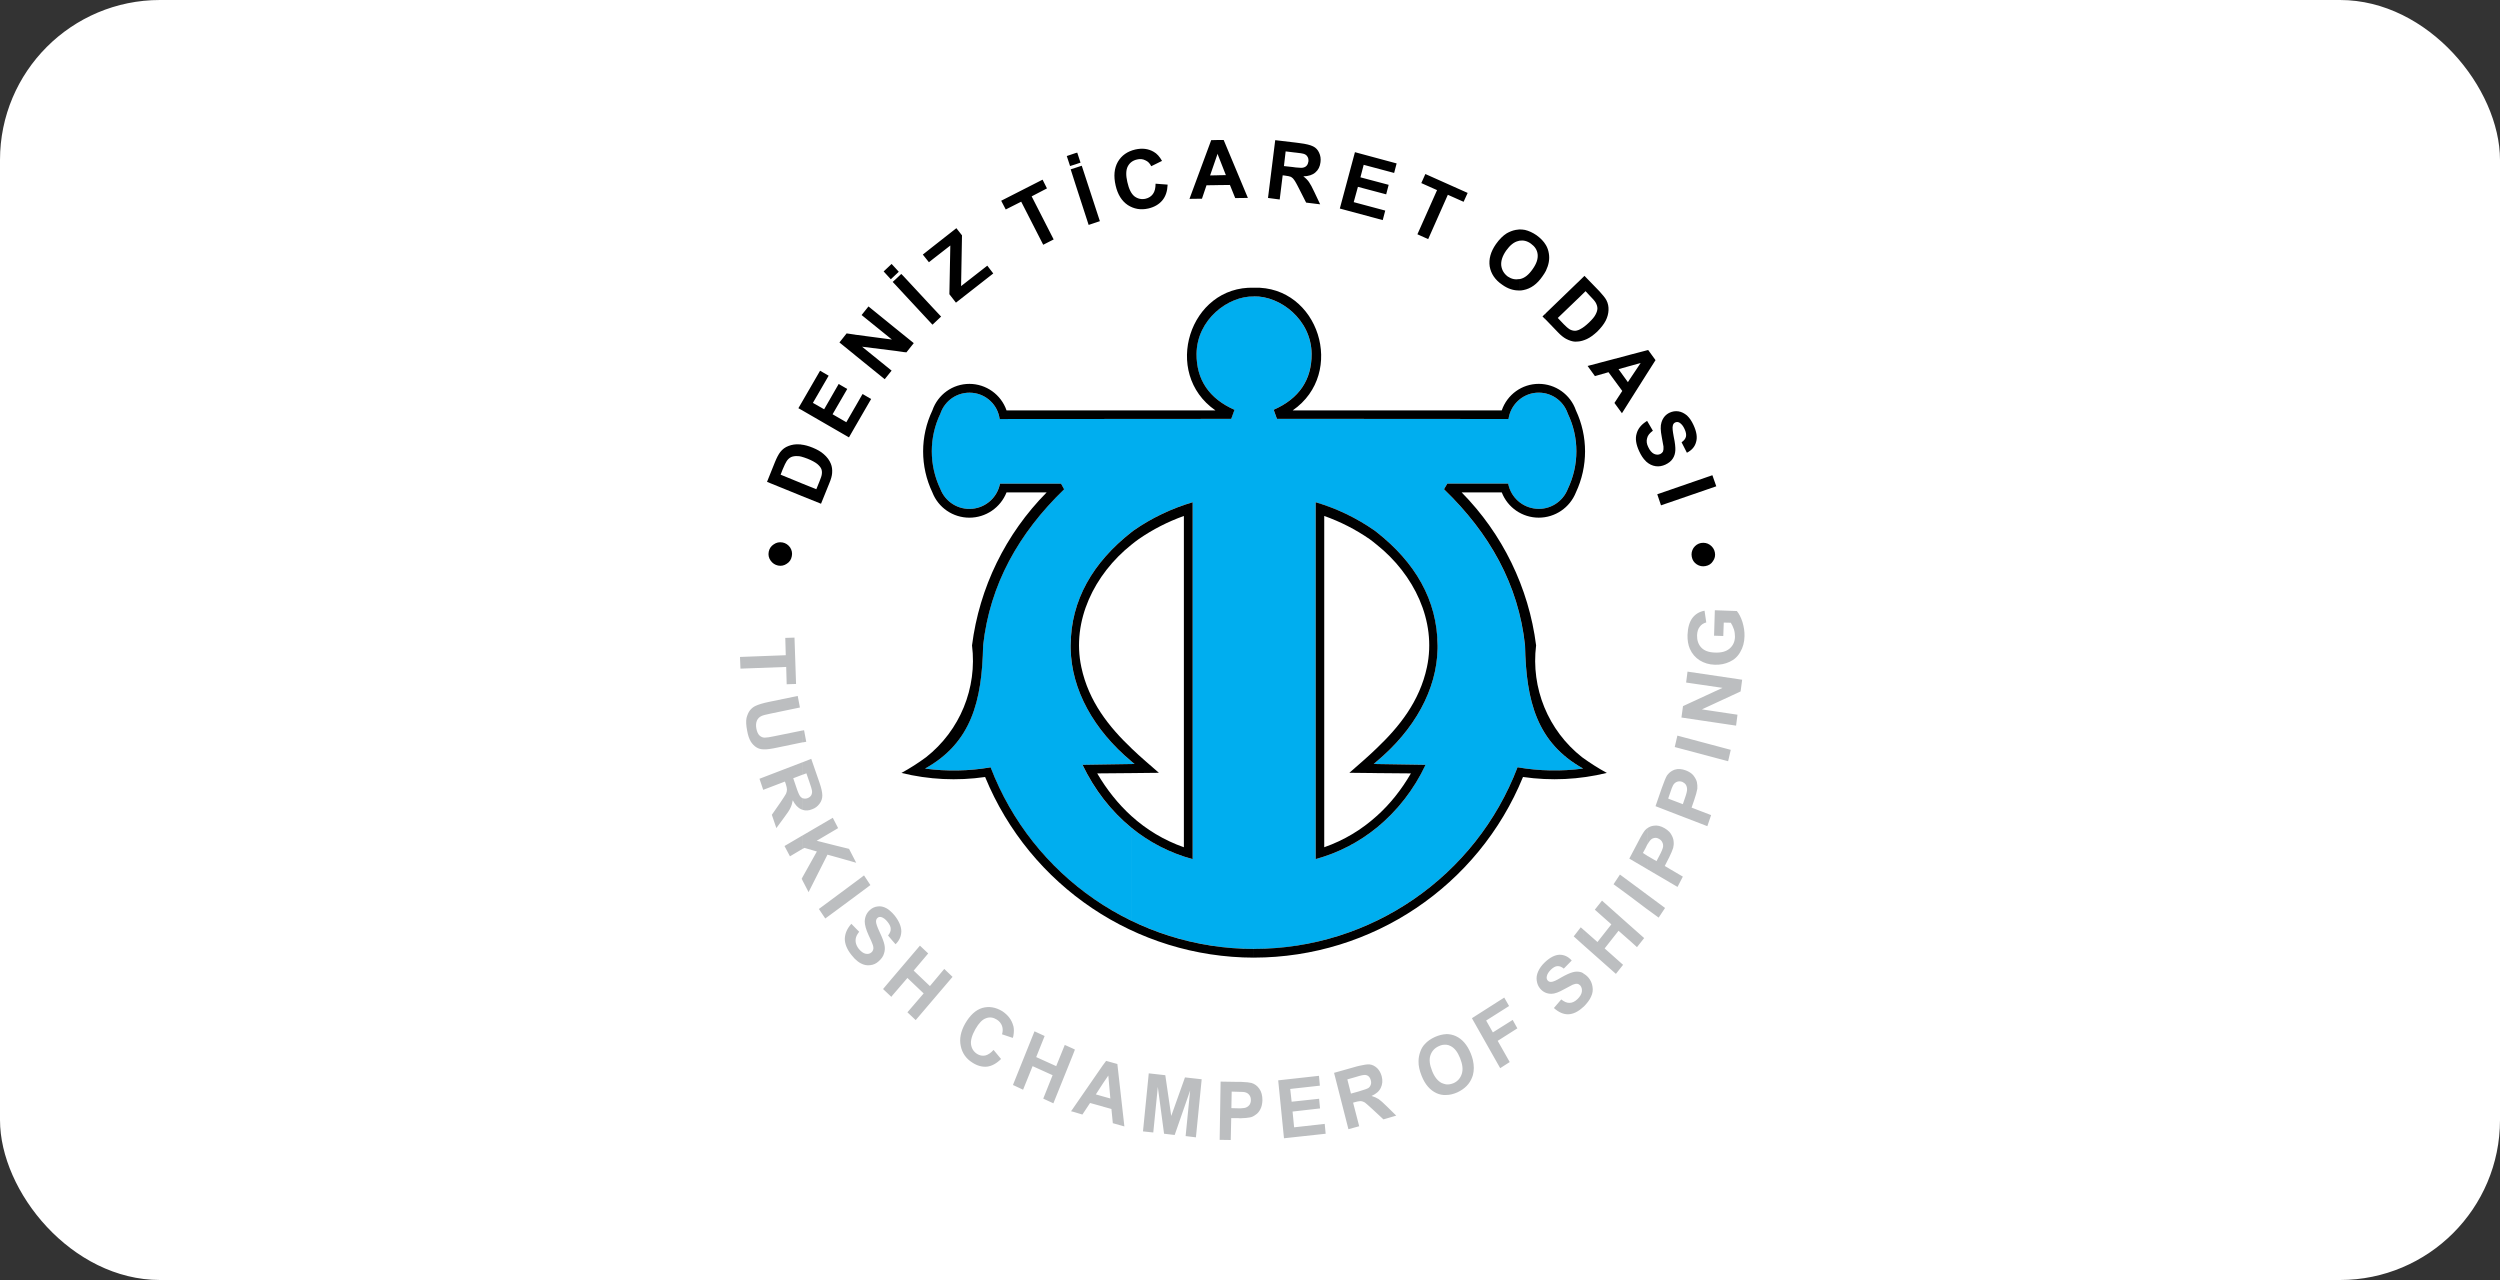 <svg width="125" height="64" viewBox="0 0 125 64" fill="none" xmlns="http://www.w3.org/2000/svg">
<rect x="0" y="0" width="125" height="64" fill="#333333" stroke="none"/>
<rect width="125" height="64" rx="8" fill="white"/>
<g clip-path="url(#clip0_335_979)">
<path d="M83.463 44.104V43.433L84.142 43.831L83.876 44.346L83.462 44.104H83.463ZM83.463 42.863V41.59C83.502 41.629 83.534 41.676 83.556 41.715C83.627 41.832 83.674 41.949 83.681 42.074C83.696 42.191 83.681 42.308 83.657 42.401C83.618 42.518 83.555 42.674 83.462 42.862L83.463 42.863ZM83.463 40.575V39.951L84.142 40.209L84.244 39.912C84.322 39.693 84.361 39.536 84.353 39.458C84.353 39.373 84.329 39.295 84.29 39.232C84.244 39.169 84.181 39.122 84.111 39.091C84.017 39.059 83.923 39.059 83.845 39.091C83.767 39.122 83.696 39.184 83.65 39.271C83.618 39.334 83.564 39.458 83.501 39.661L83.462 39.771V38.646C83.54 38.576 83.626 38.522 83.735 38.483C83.907 38.428 84.087 38.444 84.297 38.522C84.453 38.584 84.578 38.663 84.663 38.763C84.749 38.873 84.812 38.982 84.844 39.099C84.867 39.217 84.875 39.326 84.867 39.436C84.844 39.577 84.789 39.772 84.704 40.021L84.579 40.38L85.555 40.755L85.367 41.309L83.462 40.575H83.463ZM86.406 38.062L83.737 37.352L83.869 36.781L86.538 37.492L86.406 38.062ZM86.804 36.282L84.072 35.876L84.15 35.306L86.125 34.393L84.306 34.127L84.376 33.581L87.108 33.986L87.03 34.572L85.094 35.469L86.874 35.735L86.804 36.282ZM86.164 31.8L85.703 31.785L85.742 30.512L86.843 30.552C86.952 30.684 87.046 30.864 87.124 31.105C87.194 31.34 87.233 31.581 87.225 31.816C87.218 32.113 87.147 32.377 87.015 32.596C86.891 32.823 86.71 32.987 86.484 33.089C86.257 33.198 86.008 33.245 85.742 33.237C85.454 33.23 85.203 33.151 84.986 33.018C84.766 32.877 84.603 32.691 84.493 32.44C84.408 32.245 84.369 32.011 84.376 31.745C84.391 31.379 84.469 31.105 84.618 30.902C84.766 30.706 84.969 30.582 85.227 30.535L85.313 31.121C85.172 31.16 85.064 31.23 84.986 31.34C84.9 31.449 84.861 31.589 84.853 31.762C84.846 32.011 84.916 32.222 85.064 32.378C85.211 32.535 85.439 32.62 85.742 32.628C86.07 32.643 86.313 32.574 86.484 32.425C86.655 32.276 86.742 32.081 86.749 31.84C86.749 31.715 86.734 31.59 86.695 31.464C86.649 31.34 86.602 31.23 86.539 31.137L86.188 31.129L86.164 31.8ZM83.463 38.646V39.771L83.409 39.927L83.463 39.951V40.575L82.776 40.309L83.081 39.427C83.198 39.091 83.291 38.873 83.346 38.779C83.385 38.732 83.417 38.685 83.463 38.646ZM83.463 41.589V42.862C83.448 42.893 83.432 42.925 83.409 42.964L83.238 43.3L83.464 43.432V44.103L82.356 43.455V42.784L82.825 43.057L82.973 42.776C83.083 42.573 83.137 42.425 83.153 42.347C83.161 42.261 83.153 42.183 83.114 42.112C83.083 42.042 83.028 41.988 82.958 41.949C82.872 41.895 82.787 41.878 82.7 41.902C82.614 41.917 82.544 41.973 82.49 42.043C82.458 42.082 82.412 42.153 82.357 42.246V41.419C82.451 41.348 82.56 41.301 82.685 41.286C82.856 41.255 83.044 41.301 83.231 41.411C83.325 41.465 83.403 41.528 83.465 41.591L83.463 41.589ZM82.355 45.461V44.734L83.253 45.398L82.933 45.881L82.355 45.459V45.461ZM82.355 41.416V42.244C82.331 42.29 82.309 42.346 82.277 42.407L82.145 42.649L82.355 42.782V43.453L81.465 42.93L81.902 42.103C82.058 41.791 82.183 41.595 82.253 41.51C82.285 41.478 82.324 41.447 82.355 41.416ZM82.355 44.734V45.461L81.442 44.773V44.056L82.355 44.734ZM81.442 46.99V46.225L82.208 46.904L81.849 47.357L81.443 46.99H81.442ZM81.442 44.056V44.773L80.677 44.212L80.997 43.728L81.441 44.056H81.442ZM81.442 46.226V46.992L80.927 46.538L80.232 47.421L81.154 48.241L80.795 48.694L79.156 47.242V46.469L79.873 47.101L80.568 46.218L79.741 45.484L80.1 45.031L81.442 46.226ZM79.155 50.356L79.178 50.341C79.35 50.169 79.483 49.997 79.553 49.833C79.632 49.67 79.656 49.497 79.624 49.326C79.6 49.162 79.531 49.014 79.429 48.889C79.343 48.787 79.249 48.718 79.156 48.662V50.356H79.155ZM79.155 46.468V47.241L78.686 46.819L79.037 46.366L79.155 46.468ZM79.155 48.661V50.355C78.905 50.589 78.655 50.706 78.413 50.714C78.171 50.721 77.929 50.612 77.695 50.401L78.062 49.972C78.21 50.089 78.35 50.152 78.483 50.143C78.608 50.143 78.742 50.081 78.866 49.963C78.998 49.839 79.076 49.705 79.093 49.588C79.108 49.464 79.085 49.362 79.015 49.276C78.968 49.229 78.921 49.198 78.859 49.19C78.804 49.183 78.726 49.198 78.632 49.237C78.569 49.268 78.429 49.339 78.218 49.456C77.945 49.612 77.734 49.69 77.569 49.69C77.343 49.69 77.155 49.605 77.008 49.432C76.915 49.323 76.859 49.19 76.837 49.034C76.813 48.886 76.837 48.73 76.907 48.573C76.977 48.417 77.087 48.261 77.243 48.113C77.501 47.871 77.743 47.746 77.977 47.737C78.211 47.737 78.414 47.831 78.586 48.026L78.189 48.431C78.079 48.338 77.969 48.299 77.876 48.307C77.774 48.307 77.666 48.37 77.549 48.478C77.432 48.595 77.354 48.712 77.338 48.829C77.323 48.9 77.338 48.97 77.385 49.025C77.424 49.071 77.487 49.102 77.556 49.095C77.65 49.095 77.814 49.025 78.056 48.876C78.306 48.735 78.493 48.649 78.642 48.61C78.783 48.571 78.915 48.571 79.056 48.61C79.087 48.626 79.126 48.642 79.158 48.657L79.155 48.661ZM73.644 53.759V53.002C73.706 53.276 73.706 53.525 73.644 53.759ZM73.644 50.996L75.01 53.408L75.486 53.103L74.885 52.042L75.868 51.417L75.634 50.996L74.643 51.62L74.307 51.027L75.454 50.301L75.212 49.879L73.644 50.879V50.996ZM73.644 50.879V50.996L73.597 50.91L73.644 50.879ZM73.644 53.001V53.758C73.636 53.79 73.62 53.821 73.612 53.851C73.487 54.195 73.237 54.444 72.87 54.617C72.675 54.703 72.488 54.749 72.309 54.749V54.218C72.426 54.233 72.551 54.21 72.684 54.155C72.887 54.062 73.02 53.906 73.089 53.694C73.16 53.475 73.128 53.218 73.004 52.906C72.879 52.594 72.723 52.399 72.535 52.305C72.465 52.266 72.387 52.242 72.309 52.235V51.704C72.472 51.704 72.636 51.735 72.792 51.806C73.112 51.954 73.363 52.242 73.541 52.679C73.581 52.789 73.62 52.89 73.644 52.999V53.001ZM72.309 51.706V52.237C72.184 52.229 72.067 52.245 71.942 52.307C71.732 52.401 71.591 52.557 71.52 52.768C71.45 52.98 71.481 53.237 71.606 53.549C71.723 53.846 71.887 54.049 72.082 54.15C72.153 54.181 72.231 54.204 72.309 54.22V54.751C72.138 54.759 71.973 54.727 71.825 54.658C71.505 54.51 71.255 54.229 71.084 53.799C70.974 53.526 70.92 53.284 70.927 53.058C70.927 52.902 70.959 52.738 71.013 52.589C71.067 52.433 71.145 52.301 71.247 52.199C71.372 52.058 71.544 51.941 71.747 51.848C71.942 51.762 72.13 51.715 72.309 51.707V51.706ZM67.961 55.062V54.563C68.21 54.492 68.359 54.438 68.422 54.399C68.476 54.36 68.515 54.306 68.539 54.235C68.563 54.172 68.563 54.094 68.539 54.009C68.515 53.915 68.469 53.845 68.407 53.798C68.344 53.759 68.274 53.735 68.18 53.752C68.149 53.752 68.078 53.767 67.961 53.798V53.291C68.188 53.237 68.359 53.213 68.476 53.22C68.617 53.236 68.742 53.298 68.859 53.408C68.968 53.517 69.039 53.65 69.085 53.813C69.14 54.024 69.124 54.219 69.039 54.391C68.961 54.563 68.805 54.696 68.578 54.797C68.71 54.836 68.827 54.89 68.929 54.953C69.022 55.016 69.163 55.141 69.351 55.328L69.812 55.781L69.172 55.969L68.626 55.462C68.43 55.282 68.306 55.173 68.243 55.125C68.172 55.086 68.111 55.062 68.048 55.055C68.024 55.055 67.994 55.055 67.962 55.062H67.961ZM67.961 53.291V53.798C67.907 53.813 67.852 53.83 67.781 53.852L67.367 53.97L67.547 54.68L67.945 54.57L67.96 54.563V55.062C67.906 55.07 67.843 55.078 67.765 55.102L67.655 55.133L67.96 56.312L67.421 56.46L66.703 53.642L67.835 53.322C67.882 53.315 67.921 53.298 67.96 53.291H67.961ZM62.06 55.914V55.414C62.169 55.406 62.255 55.399 62.301 55.375C62.38 55.343 62.434 55.297 62.481 55.234C62.52 55.171 62.544 55.093 62.544 55.007C62.544 54.905 62.52 54.812 62.459 54.742C62.404 54.671 62.334 54.632 62.24 54.609C62.201 54.602 62.138 54.594 62.06 54.594V54.094C62.318 54.102 62.489 54.126 62.575 54.148C62.731 54.195 62.863 54.289 62.965 54.437C63.074 54.585 63.121 54.781 63.121 55.015C63.114 55.186 63.082 55.342 63.019 55.459C62.956 55.584 62.878 55.678 62.777 55.74C62.684 55.811 62.59 55.857 62.489 55.872C62.38 55.896 62.24 55.904 62.06 55.911V55.914ZM64.199 56.913L63.91 54.017L65.948 53.791L65.994 54.283L64.511 54.447L64.582 55.086L65.955 54.938L66.002 55.421L64.628 55.578L64.706 56.366L66.236 56.194L66.283 56.687L64.199 56.913ZM62.06 54.095V54.595C61.997 54.588 61.927 54.588 61.849 54.588L61.584 54.58L61.569 55.407L61.873 55.415H62.061V55.915C62.014 55.915 61.968 55.915 61.92 55.907H61.561L61.537 57L60.983 56.992L61.03 54.08L61.927 54.095H62.06ZM55.151 55.329V54.822L55.517 54.924L55.416 53.777L55.15 54.167V53.254L55.306 53.044L55.868 53.2L56.219 56.322L55.641 56.159L55.571 55.449L55.149 55.331L55.151 55.329ZM57.149 56.571L57.438 53.667L58.265 53.76L58.562 55.798L59.249 53.87L60.084 53.963L59.796 56.867L59.281 56.804L59.507 54.525L58.734 56.749L58.203 56.687L57.891 54.345L57.664 56.624L57.149 56.57V56.571ZM55.151 53.253V54.166L54.792 54.72L55.151 54.822V55.329L54.503 55.149L54.12 55.727L53.651 55.586V55.422L55.15 53.252L55.151 53.253ZM53.653 52.722V52.433L53.746 52.48L53.653 52.722ZM53.653 52.433V52.722L52.669 55.166L52.162 54.931L52.63 53.76L51.63 53.307L51.154 54.486L50.671 54.259V54.189L51.725 51.566L52.232 51.8L51.81 52.854L52.81 53.307L53.239 52.246L53.654 52.433H53.653ZM53.653 55.423V55.587L53.551 55.563L53.653 55.422V55.423ZM50.671 51.778C50.702 51.607 50.702 51.451 50.671 51.31V51.778ZM50.671 51.31V51.778C50.663 51.817 50.656 51.856 50.639 51.895L50.101 51.715C50.147 51.567 50.147 51.427 50.101 51.294C50.054 51.169 49.968 51.059 49.843 50.981C49.671 50.872 49.491 50.84 49.304 50.911C49.116 50.974 48.945 51.153 48.773 51.45C48.593 51.77 48.523 52.028 48.553 52.23C48.584 52.433 48.686 52.589 48.858 52.699C48.983 52.777 49.116 52.801 49.256 52.777C49.397 52.745 49.537 52.652 49.678 52.496L50.053 52.949C49.826 53.176 49.592 53.301 49.358 53.332C49.116 53.356 48.866 53.293 48.616 53.129C48.304 52.934 48.109 52.653 48.038 52.302C47.96 51.943 48.038 51.568 48.258 51.178C48.499 50.764 48.78 50.499 49.116 50.397C49.452 50.304 49.78 50.358 50.116 50.561C50.397 50.748 50.584 50.99 50.662 51.287C50.662 51.295 50.662 51.302 50.67 51.311L50.671 51.31ZM50.671 54.191V54.261L50.647 54.254L50.671 54.191ZM44.606 49.788V48.914L45.996 47.282L46.41 47.672L45.684 48.531L46.496 49.304L47.213 48.446L47.627 48.843L45.785 51.005L45.371 50.615L46.183 49.671L45.371 48.898L44.606 49.788ZM44.606 47.017V45.635C44.652 45.682 44.691 45.728 44.738 45.784C44.957 46.065 45.066 46.33 45.066 46.572C45.058 46.821 44.964 47.033 44.777 47.212L44.606 47.017ZM44.606 45.635V47.017L44.403 46.775C44.496 46.658 44.544 46.548 44.535 46.439C44.535 46.337 44.481 46.22 44.379 46.095C44.277 45.963 44.169 45.885 44.059 45.853C43.989 45.838 43.927 45.846 43.872 45.9C43.825 45.939 43.801 46.002 43.801 46.08C43.801 46.173 43.864 46.353 43.989 46.619C44.114 46.884 44.192 47.087 44.223 47.243C44.255 47.392 44.247 47.54 44.199 47.68C44.16 47.821 44.067 47.946 43.934 48.063C43.816 48.172 43.675 48.243 43.512 48.258C43.348 48.282 43.192 48.25 43.036 48.165C42.982 48.141 42.934 48.102 42.88 48.063V47.36C42.895 47.384 42.919 47.407 42.934 47.438C43.051 47.579 43.168 47.665 43.285 47.688C43.402 47.71 43.496 47.688 43.574 47.617C43.628 47.571 43.652 47.515 43.667 47.453C43.675 47.391 43.667 47.312 43.628 47.212C43.604 47.141 43.542 46.993 43.433 46.767C43.3 46.479 43.237 46.245 43.237 46.072C43.245 45.838 43.331 45.643 43.503 45.494C43.605 45.401 43.737 45.338 43.878 45.323C44.027 45.299 44.167 45.331 44.315 45.409C44.417 45.463 44.51 45.541 44.604 45.635H44.606ZM44.606 48.914V49.788L44.567 49.842L44.153 49.452L44.606 48.913V48.914ZM42.881 46.697C42.905 46.658 42.927 46.626 42.959 46.587L42.881 46.509V46.697ZM42.881 44.73V44.012L43.201 43.77L43.52 44.254L42.881 44.73ZM42.881 44.012V44.73L41.881 45.471V44.754L42.881 44.012ZM42.881 46.51V46.698C42.81 46.807 42.779 46.917 42.779 47.025C42.779 47.134 42.81 47.244 42.881 47.361V48.064C42.779 47.986 42.678 47.884 42.576 47.752C42.349 47.471 42.24 47.197 42.24 46.94C42.248 46.674 42.357 46.425 42.568 46.19L42.88 46.51H42.881ZM41.881 42.873V42.302L42.452 42.443L42.81 43.138L41.881 42.873ZM41.881 41.421V41.358L41.905 41.404L41.881 41.42V41.421ZM41.881 41.358V41.421L40.835 42.038L41.881 42.303V42.874L41.374 42.733L40.429 44.606L40.132 44.036V43.848L40.843 42.575L40.225 42.395L40.132 42.442V41.771L41.639 40.889L41.881 41.357V41.358ZM41.881 44.754V45.471L41.264 45.925L40.944 45.449L41.881 44.754ZM40.132 40.492V39.914C40.14 39.914 40.156 39.921 40.171 39.921C40.234 39.937 40.304 39.937 40.382 39.906C40.467 39.875 40.53 39.821 40.569 39.75C40.601 39.679 40.616 39.594 40.593 39.501C40.586 39.454 40.547 39.321 40.468 39.095L40.32 38.666L40.132 38.736V38.112L40.562 37.941L40.967 39.111C41.069 39.4 41.116 39.619 41.116 39.775C41.116 39.931 41.069 40.063 40.975 40.189C40.88 40.315 40.764 40.408 40.608 40.462C40.445 40.533 40.281 40.54 40.132 40.494V40.492ZM40.132 37.12V36.527L40.203 36.511L40.312 37.089L40.132 37.121V37.12ZM37 32.847L39.288 32.761L39.264 31.895L39.725 31.88L39.803 34.198L39.334 34.213L39.31 33.347L37.023 33.432L36.999 32.847H37ZM40.13 36.523V37.116L38.889 37.374C38.561 37.445 38.335 37.476 38.194 37.468C38.053 37.468 37.928 37.436 37.819 37.366C37.717 37.303 37.616 37.202 37.538 37.077C37.46 36.945 37.397 36.765 37.358 36.539C37.304 36.265 37.295 36.055 37.326 35.899C37.365 35.75 37.42 35.618 37.498 35.516C37.583 35.414 37.669 35.345 37.771 35.297C37.919 35.227 38.146 35.156 38.45 35.094L39.886 34.797L39.996 35.375L38.528 35.68C38.301 35.727 38.145 35.766 38.083 35.797C37.974 35.844 37.896 35.922 37.849 36.023C37.802 36.133 37.786 36.265 37.818 36.429C37.849 36.593 37.903 36.71 37.981 36.78C38.059 36.851 38.145 36.882 38.239 36.882C38.341 36.882 38.489 36.858 38.708 36.812L40.128 36.523H40.13ZM40.13 38.108V38.733L39.662 38.913L39.803 39.327C39.888 39.593 39.959 39.749 40.005 39.811C40.037 39.857 40.084 39.889 40.13 39.913V40.49C40.106 40.483 40.084 40.475 40.067 40.467C39.896 40.396 39.755 40.24 39.638 40.014C39.614 40.162 39.575 40.287 39.521 40.396C39.474 40.506 39.365 40.662 39.209 40.872L38.818 41.404L38.592 40.74L39.021 40.123C39.169 39.904 39.263 39.757 39.302 39.686C39.333 39.608 39.348 39.545 39.348 39.476C39.348 39.413 39.325 39.312 39.285 39.187L39.246 39.078L38.161 39.492L37.974 38.938L40.128 38.111L40.13 38.108ZM40.13 41.77V42.441L39.498 42.816L39.225 42.301L40.13 41.77ZM40.13 43.846V44.034L40.084 43.941L40.13 43.847V43.846Z" fill="#BCBEC0"/>
<path d="M82.285 23.05V21.09L82.355 21.044L82.644 21.536C82.487 21.653 82.385 21.77 82.355 21.911C82.316 22.044 82.331 22.192 82.409 22.348C82.487 22.52 82.589 22.637 82.698 22.692C82.815 22.746 82.917 22.746 83.018 22.7C83.081 22.668 83.12 22.629 83.15 22.575C83.174 22.512 83.181 22.434 83.174 22.326C83.166 22.255 83.135 22.091 83.088 21.849C83.025 21.53 83.018 21.288 83.073 21.123C83.143 20.889 83.283 20.725 83.487 20.631C83.628 20.568 83.768 20.545 83.924 20.568C84.073 20.592 84.212 20.661 84.346 20.771C84.471 20.888 84.58 21.044 84.673 21.247C84.829 21.583 84.876 21.864 84.805 22.098C84.743 22.34 84.587 22.512 84.345 22.637L84.079 22.114C84.204 22.028 84.274 21.934 84.298 21.833C84.322 21.732 84.298 21.599 84.228 21.451C84.157 21.294 84.072 21.192 83.97 21.131C83.899 21.092 83.829 21.092 83.759 21.123C83.696 21.154 83.657 21.201 83.642 21.279C83.611 21.372 83.635 21.56 83.689 21.849C83.752 22.138 83.774 22.364 83.767 22.513C83.759 22.669 83.72 22.81 83.635 22.935C83.556 23.059 83.432 23.154 83.268 23.232C83.112 23.302 82.956 23.334 82.784 23.31C82.613 23.286 82.457 23.208 82.324 23.091L82.285 23.052V23.05ZM82.285 18.78V17.531L82.409 17.5L82.776 18.007L82.284 18.78H82.285ZM82.863 24.713L85.619 23.761L85.814 24.315L83.05 25.267L82.863 24.713ZM85.275 28.304C85.119 28.335 84.97 28.304 84.838 28.218C84.697 28.125 84.619 27.999 84.589 27.843C84.557 27.679 84.589 27.538 84.674 27.399C84.768 27.266 84.893 27.18 85.049 27.149C85.213 27.125 85.362 27.149 85.494 27.242C85.626 27.336 85.713 27.461 85.743 27.618C85.775 27.781 85.743 27.922 85.65 28.055C85.564 28.195 85.44 28.273 85.275 28.304ZM82.285 17.531V18.78L81.48 20.053V18.975L82.034 18.148L81.48 18.304V17.742L82.285 17.532V17.531ZM82.285 21.09V23.05C82.16 22.933 82.05 22.761 81.957 22.558C81.801 22.221 81.754 21.925 81.833 21.675C81.895 21.448 82.043 21.253 82.286 21.09L82.285 21.09ZM81.48 17.741V18.303L80.926 18.459L81.395 19.108L81.48 18.975V20.053L81.097 20.662L80.722 20.147L81.113 19.547L80.425 18.61L79.746 18.805L79.38 18.298L81.48 17.744V17.741ZM78.88 17.078V16.516C78.927 16.501 78.974 16.485 79.021 16.453C79.146 16.39 79.287 16.282 79.451 16.126C79.614 15.97 79.724 15.838 79.778 15.728C79.841 15.611 79.871 15.509 79.871 15.408C79.864 15.306 79.832 15.213 79.778 15.12C79.731 15.042 79.629 14.925 79.458 14.753L79.278 14.558L78.88 14.948V14.129L79.224 13.793L79.973 14.566C80.137 14.746 80.254 14.886 80.317 15.003C80.403 15.166 80.434 15.33 80.426 15.51C80.419 15.681 80.372 15.861 80.285 16.033C80.192 16.213 80.051 16.392 79.856 16.587C79.676 16.75 79.512 16.875 79.341 16.953C79.185 17.024 79.029 17.07 78.88 17.078ZM78.88 14.127V14.946L77.889 15.898L78.194 16.218C78.311 16.335 78.397 16.413 78.46 16.452C78.545 16.506 78.631 16.53 78.718 16.538C78.764 16.546 78.82 16.538 78.881 16.514V17.076C78.842 17.083 78.796 17.083 78.757 17.083C78.616 17.076 78.468 17.029 78.303 16.942C78.186 16.879 78.045 16.771 77.898 16.615L77.297 15.99V15.654L78.882 14.124L78.88 14.127ZM77.295 13.541V12.253C77.373 12.385 77.42 12.526 77.444 12.682C77.49 12.963 77.436 13.244 77.295 13.541ZM77.295 12.253V13.541C77.249 13.627 77.193 13.721 77.124 13.814C76.858 14.205 76.538 14.431 76.179 14.502C76.109 14.517 76.038 14.526 75.977 14.526V13.955C75.984 13.955 76.001 13.955 76.016 13.948C76.235 13.901 76.438 13.737 76.633 13.456C76.828 13.182 76.906 12.94 76.882 12.714C76.858 12.495 76.741 12.323 76.546 12.183C76.366 12.05 76.171 12.003 75.976 12.034V11.472C76.069 11.472 76.163 11.48 76.249 11.496C76.444 11.543 76.632 11.629 76.827 11.762C77.029 11.91 77.186 12.067 77.295 12.254V12.253ZM77.295 15.656V15.992L77.124 15.821L77.295 15.658V15.656ZM75.976 11.472V12.034C75.952 12.042 75.937 12.042 75.921 12.049C75.702 12.096 75.5 12.26 75.305 12.533C75.117 12.806 75.039 13.055 75.063 13.282C75.094 13.509 75.204 13.688 75.39 13.828C75.578 13.953 75.765 13.992 75.976 13.953V14.523C75.678 14.531 75.39 14.438 75.109 14.235C74.75 13.993 74.548 13.681 74.485 13.322C74.431 12.956 74.531 12.588 74.797 12.205C74.968 11.964 75.148 11.784 75.336 11.666C75.477 11.588 75.624 11.525 75.789 11.495L75.977 11.471L75.976 11.472ZM64.805 9.154V8.374C64.985 8.389 65.102 8.398 65.156 8.381C65.227 8.366 65.288 8.335 65.336 8.279C65.384 8.224 65.407 8.155 65.422 8.069C65.429 7.976 65.414 7.889 65.368 7.827C65.329 7.757 65.258 7.71 65.165 7.686C65.126 7.671 65.001 7.655 64.806 7.632V7.132L64.986 7.156C65.298 7.195 65.517 7.249 65.657 7.32C65.789 7.383 65.891 7.491 65.954 7.632C66.025 7.781 66.047 7.937 66.025 8.108C66.001 8.327 65.915 8.498 65.767 8.623C65.626 8.748 65.423 8.811 65.166 8.818C65.283 8.904 65.376 8.998 65.447 9.099C65.517 9.2 65.61 9.365 65.72 9.606L66.008 10.216L65.306 10.13L64.962 9.451C64.899 9.334 64.853 9.232 64.806 9.154H64.805ZM66.991 10.427L67.747 7.609L69.831 8.171L69.707 8.647L68.184 8.241L68.021 8.866L69.433 9.241L69.309 9.717L67.896 9.342L67.686 10.107L69.262 10.529L69.137 11.005L66.991 10.427ZM70.87 11.715L71.853 9.506L71.065 9.154L71.268 8.701L73.383 9.646L73.18 10.09L72.392 9.739L71.409 11.956L70.87 11.714V11.715ZM64.806 7.132V7.632L64.736 7.625L64.282 7.57L64.197 8.304L64.626 8.351C64.689 8.359 64.751 8.366 64.806 8.375V9.155C64.767 9.077 64.728 9.023 64.704 8.992C64.657 8.921 64.602 8.875 64.548 8.843C64.485 8.819 64.392 8.797 64.251 8.78L64.134 8.765L63.985 9.975L63.4 9.897L63.761 7.008L64.807 7.132H64.806ZM60.895 9.255V8.763L61.293 8.755L60.895 7.741V7H61.184L62.394 9.896L61.761 9.904L61.496 9.248L60.895 9.255ZM60.895 6.999V7.741L60.88 7.686L60.505 8.772L60.895 8.764V9.256L60.325 9.264L60.098 9.935L59.474 9.943L60.56 7.008L60.896 7L60.895 6.999ZM53.776 9.224V8.389L54.088 8.287L54.994 11.058L54.432 11.246L53.776 9.224ZM53.776 8.216V7.655L53.862 7.631L54.026 8.131L53.776 8.216ZM57.781 9.185L58.382 9.231C58.367 9.567 58.28 9.824 58.116 10.02C57.953 10.215 57.718 10.356 57.414 10.425C57.031 10.511 56.696 10.449 56.391 10.254C56.087 10.051 55.884 9.722 55.782 9.278C55.672 8.802 55.712 8.412 55.892 8.092C56.079 7.772 56.367 7.569 56.765 7.475C57.117 7.397 57.421 7.436 57.687 7.592C57.843 7.678 57.984 7.834 58.101 8.045L57.562 8.311C57.492 8.17 57.398 8.069 57.265 8.014C57.141 7.951 56.999 7.936 56.851 7.975C56.641 8.021 56.484 8.138 56.39 8.318C56.296 8.498 56.288 8.763 56.366 9.099C56.444 9.458 56.569 9.7 56.733 9.825C56.897 9.943 57.084 9.982 57.287 9.935C57.443 9.896 57.56 9.818 57.646 9.701C57.739 9.576 57.778 9.404 57.778 9.186L57.781 9.185ZM53.776 7.655V8.216L53.503 8.302L53.339 7.802L53.776 7.654V7.655ZM53.776 8.389V9.224L53.534 8.467L53.776 8.389ZM46.594 16.203V15.337L47.055 15.829L46.626 16.234L46.594 16.203ZM46.594 12.995V12.37L47.819 11.409L48.1 11.768L48.054 14.306L49.365 13.283L49.663 13.673L47.797 15.133L47.469 14.711L47.516 12.276L46.594 12.994V12.995ZM52.161 12.238L51.06 10.084L50.287 10.474L50.06 10.037L52.129 8.983L52.348 9.42L51.583 9.818L52.683 11.972L52.161 12.238ZM46.594 12.37V12.995L46.446 13.112L46.141 12.729L46.594 12.37ZM46.594 15.337V16.203L45.165 14.665V13.799L46.594 15.337ZM45.165 17.6V16.734L45.688 17.156L45.321 17.617L45.165 17.602V17.6ZM45.165 13.799V14.665L44.79 14.26V13.955L45.063 13.697L45.165 13.799ZM45.165 16.734V17.6L44.79 17.546V16.43L45.165 16.734ZM44.79 13.729L44.939 13.588L44.79 13.424V13.729ZM44.79 13.424V13.729L44.541 13.963L44.182 13.572L44.58 13.197L44.79 13.424ZM44.79 13.955L44.634 14.096L44.79 14.26V13.955ZM44.79 16.43V17.546L43.104 17.336L44.58 18.531L44.236 18.96L42.761 17.765V16.735L44.595 16.977L43.08 15.752L43.424 15.322L44.79 16.431V16.43ZM42.761 21.324V20.34L43.127 19.701L43.556 19.95L42.761 21.324ZM42.761 16.733V17.763L41.972 17.123L42.331 16.67L42.761 16.733ZM42.761 20.339V21.323L42.448 21.869L40.06 20.488V20.168L41.004 18.536L41.433 18.785L40.645 20.144L41.207 20.464L41.933 19.2L42.362 19.449L41.629 20.713L42.316 21.111L42.761 20.338V20.339ZM40.06 24.789V24.157L40.816 24.461L40.98 24.056C41.043 23.9 41.082 23.79 41.09 23.712C41.105 23.619 41.097 23.525 41.066 23.447C41.034 23.369 40.964 23.283 40.863 23.197C40.754 23.111 40.597 23.026 40.387 22.939C40.262 22.892 40.153 22.854 40.06 22.83V22.229C40.231 22.244 40.426 22.299 40.638 22.385C40.864 22.478 41.043 22.58 41.184 22.705C41.355 22.854 41.472 23.01 41.543 23.189C41.597 23.321 41.621 23.477 41.606 23.657C41.598 23.789 41.551 23.962 41.465 24.164L41.051 25.187L40.06 24.789ZM39.13 27.123C39.287 27.155 39.411 27.24 39.506 27.372C39.591 27.505 39.623 27.653 39.591 27.809C39.56 27.973 39.482 28.098 39.342 28.185C39.21 28.278 39.061 28.309 38.905 28.278C38.749 28.246 38.624 28.161 38.53 28.029C38.435 27.896 38.405 27.748 38.437 27.584C38.468 27.428 38.554 27.303 38.686 27.218C38.818 27.124 38.967 27.093 39.13 27.124V27.123ZM40.06 20.168V20.488L39.919 20.41L40.06 20.168ZM40.06 22.229V22.83C39.997 22.814 39.935 22.806 39.888 22.806C39.756 22.798 39.654 22.813 39.561 22.852C39.475 22.891 39.397 22.962 39.334 23.055C39.288 23.126 39.217 23.265 39.124 23.492L39.031 23.734L40.061 24.156V24.788L38.351 24.093L38.749 23.102C38.842 22.875 38.929 22.712 39.014 22.602C39.124 22.461 39.256 22.36 39.429 22.297C39.592 22.234 39.772 22.204 39.968 22.219C39.999 22.219 40.03 22.219 40.061 22.227L40.06 22.229Z" fill="black"/>
<path fill-rule="evenodd" clip-rule="evenodd" d="M68.826 20.95H75.423C75.525 20.247 76.094 19.701 76.796 19.638C77.507 19.575 78.162 20.004 78.389 20.684C78.959 21.87 78.959 23.253 78.389 24.446C78.14 25.095 77.491 25.5 76.804 25.437C76.109 25.374 75.54 24.867 75.406 24.181H72.362L72.198 24.461C74.477 26.662 75.921 29.231 76.25 32.268C76.304 35.063 76.843 37.139 79.153 38.427C78.061 38.576 76.96 38.552 75.875 38.364C74.563 41.799 72.003 44.508 68.825 46.038V41.394C69.855 40.559 70.683 39.489 71.277 38.24L68.825 38.201V38.076C70.723 36.499 71.838 34.485 71.877 32.431C71.916 30.097 70.792 28.138 68.825 26.601V20.948L68.826 20.95ZM62.698 47.445C60.536 47.445 58.451 46.945 56.578 46.04V41.395C57.46 42.105 58.483 42.644 59.63 42.956V25.111C58.576 25.423 57.576 25.899 56.679 26.524C56.647 26.547 56.608 26.578 56.577 26.602V20.95L61.558 20.942L61.721 20.489C60.449 19.927 59.816 18.982 59.824 17.694C59.839 15.969 61.409 14.79 62.697 14.82C63.993 14.789 65.562 15.968 65.578 17.694C65.585 18.982 64.961 19.926 63.681 20.489L63.844 20.942L68.825 20.95V26.602C68.794 26.578 68.762 26.547 68.723 26.524C67.826 25.899 66.835 25.423 65.781 25.111V42.956C66.92 42.644 67.943 42.105 68.825 41.395V46.04C66.952 46.945 64.868 47.445 62.697 47.445H62.698ZM68.826 38.077L68.685 38.194L68.826 38.202V38.077ZM56.578 38.202L56.726 38.194C56.672 38.155 56.624 38.116 56.578 38.077V38.202ZM56.578 46.04C53.401 44.51 50.84 41.8 49.528 38.365C48.45 38.553 47.342 38.576 46.249 38.428C48.56 37.14 49.099 35.064 49.153 32.269C49.489 29.232 50.925 26.663 53.205 24.462L53.049 24.182H49.997C49.864 24.869 49.294 25.377 48.607 25.438C47.912 25.501 47.264 25.095 47.014 24.447C46.444 23.253 46.444 21.871 47.014 20.685C47.24 20.006 47.896 19.577 48.607 19.639C49.317 19.701 49.887 20.248 49.98 20.951H56.577V26.603C54.61 28.14 53.486 30.1 53.532 32.434C53.571 34.487 54.688 36.501 56.577 38.078V38.203L54.125 38.242C54.718 39.491 55.554 40.56 56.577 41.396V46.041L56.578 46.04Z" fill="#00AEEF"/>
<path fill-rule="evenodd" clip-rule="evenodd" d="M62.698 14.385C65.93 14.283 67.328 18.654 64.635 20.52H75.088C75.361 19.724 76.103 19.193 76.937 19.193C77.772 19.193 78.522 19.724 78.796 20.52C79.405 21.816 79.405 23.323 78.796 24.619C78.491 25.384 77.757 25.883 76.937 25.883C76.118 25.883 75.384 25.383 75.088 24.619H73.082C75.127 26.695 76.439 29.381 76.805 32.269C76.539 34.401 77.406 36.523 79.1 37.858C79.498 38.147 79.912 38.412 80.342 38.646C78.968 38.982 77.547 39.052 76.15 38.849C73.918 44.306 68.602 47.873 62.699 47.881V47.444C68.546 47.444 73.792 43.829 75.877 38.364C76.962 38.552 78.063 38.575 79.156 38.427C76.845 37.139 76.306 35.063 76.252 32.268C75.925 29.231 74.481 26.662 72.2 24.461L72.364 24.181H75.409C75.541 24.868 76.111 25.375 76.806 25.437C77.493 25.5 78.141 25.093 78.391 24.446C78.962 23.251 78.962 21.87 78.391 20.684C78.165 20.005 77.509 19.576 76.799 19.638C76.096 19.701 75.526 20.247 75.425 20.95L63.847 20.942L63.684 20.489C64.964 19.927 65.589 18.982 65.581 17.694C65.566 15.969 63.996 14.79 62.7 14.82V14.384L62.698 14.385ZM62.698 47.882C56.804 47.874 51.496 44.306 49.256 38.85C47.858 39.053 46.438 38.982 45.072 38.647C45.501 38.413 45.916 38.148 46.306 37.859C47.999 36.525 48.867 34.401 48.601 32.27C48.968 29.382 50.279 26.696 52.333 24.62H50.327C50.023 25.385 49.289 25.884 48.469 25.884C47.649 25.884 46.915 25.384 46.619 24.62C46.002 23.324 46.002 21.817 46.619 20.521C46.892 19.726 47.634 19.194 48.469 19.194C49.304 19.194 50.054 19.726 50.327 20.521H60.773C58.079 18.655 59.477 14.284 62.7 14.386V14.823C61.412 14.791 59.843 15.97 59.827 17.696C59.82 18.984 60.452 19.928 61.725 20.491L61.561 20.944L49.983 20.952C49.89 20.249 49.32 19.703 48.61 19.64C47.9 19.577 47.244 20.006 47.017 20.686C46.447 21.872 46.447 23.255 47.017 24.448C47.267 25.097 47.915 25.502 48.61 25.439C49.297 25.377 49.867 24.869 50 24.183H53.052L53.208 24.464C50.929 26.665 49.492 29.233 49.156 32.27C49.102 35.065 48.563 37.141 46.253 38.429C47.346 38.578 48.454 38.554 49.531 38.367C51.624 43.831 56.862 47.446 62.7 47.446V47.883L62.698 47.882Z" fill="black"/>
<path fill-rule="evenodd" clip-rule="evenodd" d="M68.835 26.609C70.755 28.116 71.872 30.013 71.879 32.284V32.433C71.84 34.486 70.724 36.492 68.835 38.068V37.412C69.935 36.366 70.982 35.086 71.348 33.353C71.84 31.043 70.692 28.716 68.835 27.233V26.608V26.609ZM68.835 38.202L71.279 38.241C70.693 39.482 69.858 40.551 68.835 41.387V40.802C69.506 40.201 70.076 39.482 70.545 38.67L68.835 38.655V38.202ZM65.783 25.111C66.837 25.423 67.828 25.899 68.725 26.524C68.764 26.555 68.803 26.578 68.835 26.609V27.234C68.718 27.132 68.601 27.046 68.476 26.953C67.773 26.469 67.024 26.087 66.212 25.797V42.362C67.212 42.011 68.086 41.479 68.835 40.801V41.386C67.952 42.104 66.922 42.643 65.783 42.955V25.11V25.111ZM68.835 38.069V37.413C68.374 37.858 67.906 38.257 67.469 38.639L68.835 38.654V38.201L68.686 38.193C68.733 38.154 68.788 38.115 68.835 38.068V38.069ZM56.571 41.387V40.802C57.321 41.48 58.195 42.012 59.194 42.363V25.798C58.389 26.087 57.64 26.469 56.938 26.954C56.813 27.047 56.688 27.134 56.571 27.235V26.61C56.61 26.579 56.642 26.556 56.681 26.525C57.578 25.9 58.578 25.424 59.632 25.112V42.957C58.485 42.645 57.454 42.106 56.572 41.388L56.571 41.387ZM56.571 38.655L57.945 38.64C57.508 38.257 57.032 37.859 56.571 37.415V38.071C56.626 38.117 56.673 38.156 56.727 38.195L56.571 38.203V38.656V38.655ZM56.571 26.609V27.234C54.713 28.717 53.573 31.044 54.066 33.354C54.432 35.087 55.471 36.367 56.571 37.413V38.069C54.683 36.493 53.573 34.486 53.534 32.434V32.285C53.534 30.014 54.651 28.116 56.571 26.61V26.609ZM56.571 38.202V38.655L54.861 38.67C55.337 39.482 55.908 40.2 56.571 40.802V41.387C55.549 40.552 54.722 39.482 54.127 38.241L56.571 38.202Z" fill="black"/>
</g>
<defs>
<clipPath id="clip0_335_979">
<rect width="50.228" height="50" fill="white" transform="translate(37 7)"/>
</clipPath>
</defs>
</svg>
